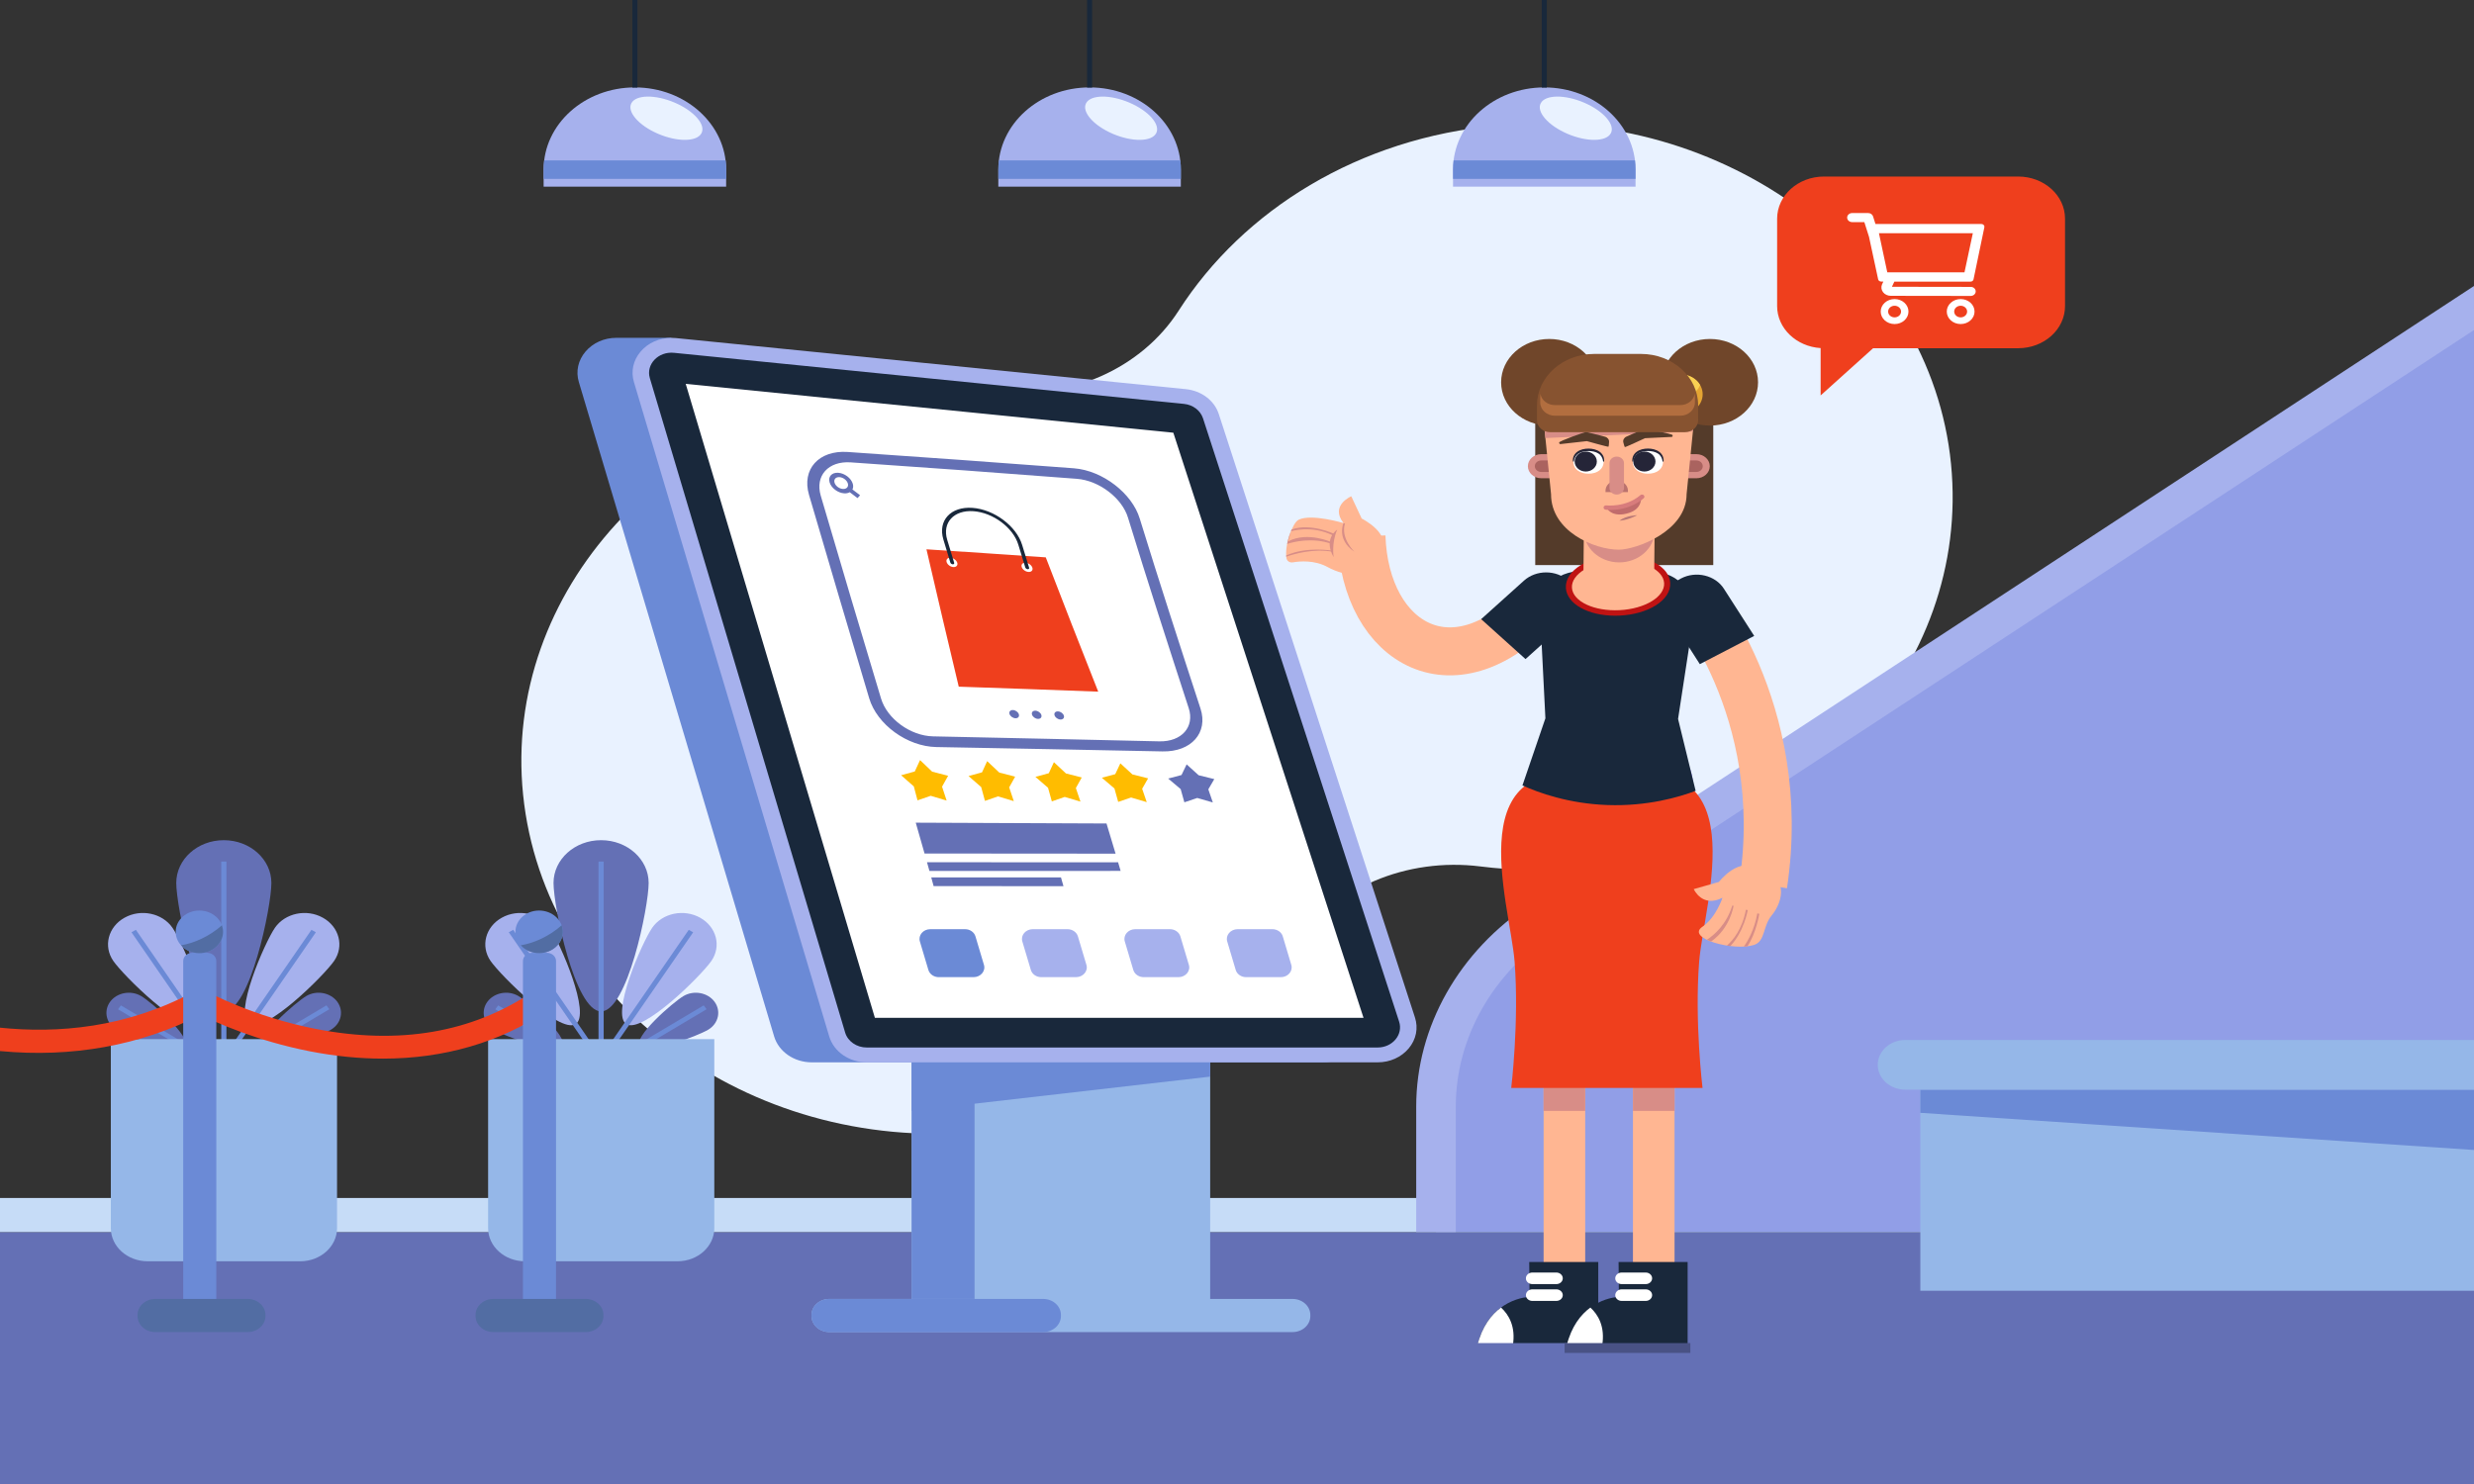<svg width="500" height="300" viewBox="0 0 500 300" fill="none" xmlns="http://www.w3.org/2000/svg">
<rect x="0" y="0" width="500" height="300" fill="#333333" stroke="none"/>
<g clip-path="url(#clip0_786_1282)">
<path d="M394.307 93.811C390.233 52.357 348.593 21.289 302.58 25.387C274.633 27.877 251.26 42.451 238.22 62.785C230.68 74.545 216.073 81.031 201.14 79.105C194.48 78.241 187.593 78.097 180.593 78.745C135.1 82.957 101.533 119.671 105.72 160.663C109.98 202.387 151.167 232.945 197.42 228.823C225.44 226.327 248.867 211.681 261.893 191.257C269.4 179.479 284.287 173.287 299.227 175.159C305.673 175.963 312.32 176.107 319.08 175.501C364.84 171.421 398.347 134.941 394.307 93.811Z" fill="#E9F2FF"/>
<path d="M500 249.072H0V300H500V249.072Z" fill="#6470B5"/>
<path d="M500 242.178H0V249.072H500V242.178Z" fill="#C6DCF7"/>
<path d="M35.621 178.5C35.621 183.282 39.928 204.462 45.234 204.462C50.548 204.462 54.848 183.282 54.848 178.5C54.848 173.718 50.541 169.848 45.234 169.848C39.928 169.842 35.621 173.718 35.621 178.5Z" fill="#6470B5"/>
<path d="M45.761 174.168H44.715V214.314H45.761V174.168Z" fill="#6B8AD6"/>
<path d="M55.561 187.559C53.508 190.535 47.088 205.217 50.394 207.065C53.701 208.913 65.474 197.225 67.528 194.255C69.581 191.279 68.568 187.373 65.261 185.525C61.954 183.671 57.614 184.583 55.561 187.559Z" fill="#A6B1ED"/>
<path d="M62.948 187.969L45.703 212.951L46.592 213.448L63.837 188.466L62.948 187.969Z" fill="#6B8AD6"/>
<path d="M61.89 201.36C59.803 202.602 51.663 209.628 53.043 211.506C54.423 213.384 64.797 209.406 66.883 208.164C68.97 206.922 69.543 204.396 68.17 202.512C66.783 200.64 63.977 200.124 61.89 201.36Z" fill="#6470B5"/>
<path d="M65.981 203.238L48.441 213.664L49.018 214.45L66.557 204.024L65.981 203.238Z" fill="#6B8AD6"/>
<path d="M34.861 187.559C36.914 190.535 43.334 205.217 40.028 207.065C36.721 208.913 24.948 197.225 22.894 194.255C20.841 191.279 21.854 187.373 25.161 185.525C28.468 183.671 32.807 184.583 34.861 187.559Z" fill="#A6B1ED"/>
<path d="M27.46 187.966L26.57 188.463L43.803 213.454L44.692 212.958L27.46 187.966Z" fill="#6B8AD6"/>
<path d="M28.535 201.36C30.621 202.602 38.761 209.628 37.381 211.506C36.001 213.384 25.628 209.406 23.541 208.164C21.455 206.922 20.881 204.396 22.255 202.512C23.635 200.64 26.448 200.124 28.535 201.36Z" fill="#6470B5"/>
<path d="M24.432 203.247L23.855 204.033L41.395 214.459L41.971 213.673L24.432 203.247Z" fill="#6B8AD6"/>
<path d="M60.676 254.976H29.842C25.736 254.976 22.402 251.976 22.402 248.28V210.072H68.116V248.28C68.116 251.976 64.782 254.976 60.676 254.976Z" fill="#95B7E8"/>
<path d="M111.867 178.5C111.867 183.282 116.174 204.462 121.481 204.462C126.794 204.462 131.094 183.282 131.094 178.5C131.094 173.718 126.787 169.848 121.481 169.848C116.174 169.842 111.867 173.718 111.867 178.5Z" fill="#6470B5"/>
<path d="M122.008 174.168H120.961V214.314H122.008V174.168Z" fill="#6B8AD6"/>
<path d="M131.807 187.559C129.754 190.535 123.334 205.217 126.641 207.065C129.947 208.913 141.721 197.225 143.774 194.255C145.827 191.279 144.814 187.373 141.507 185.525C138.201 183.671 133.861 184.583 131.807 187.559Z" fill="#A6B1ED"/>
<path d="M139.198 187.973L121.953 212.955L122.842 213.452L140.087 188.47L139.198 187.973Z" fill="#6B8AD6"/>
<path d="M138.132 201.36C136.045 202.602 127.905 209.628 129.285 211.506C130.665 213.384 141.039 209.406 143.125 208.164C145.212 206.922 145.785 204.396 144.412 202.512C143.032 200.64 140.219 200.124 138.132 201.36Z" fill="#6470B5"/>
<path d="M142.223 203.238L124.684 213.664L125.26 214.45L142.8 204.024L142.223 203.238Z" fill="#6B8AD6"/>
<path d="M111.107 187.559C113.16 190.535 119.58 205.217 116.274 207.065C112.967 208.913 101.194 197.225 99.14 194.255C97.087 191.279 98.1 187.373 101.407 185.525C104.714 183.671 109.054 184.583 111.107 187.559Z" fill="#A6B1ED"/>
<path d="M103.714 187.964L102.824 188.461L120.056 213.452L120.946 212.956L103.714 187.964Z" fill="#6B8AD6"/>
<path d="M104.781 201.36C106.867 202.602 115.007 209.628 113.627 211.506C112.247 213.384 101.874 209.406 99.787 208.164C97.701 206.922 97.127 204.396 98.501 202.512C99.888 200.64 102.694 200.124 104.781 201.36Z" fill="#6470B5"/>
<path d="M100.678 203.249L100.102 204.035L117.641 214.461L118.217 213.675L100.678 203.249Z" fill="#6B8AD6"/>
<path d="M136.922 254.976H106.088C101.982 254.976 98.648 251.976 98.648 248.28V210.072H144.362V248.28C144.362 251.976 141.028 254.976 136.922 254.976Z" fill="#95B7E8"/>
<path d="M499.999 62.365L311.732 185.653C298.219 194.503 290.219 208.639 290.219 223.687V249.073H499.999V62.365Z" fill="#919EE7"/>
<path d="M499.999 57.816L309.379 182.742C294.879 192.24 286.219 207.546 286.219 223.686V249.072H294.219V223.686C294.219 209.838 301.645 196.71 314.085 188.562L499.999 66.72V57.816Z" fill="#A6B1ED"/>
<path d="M244.579 210.008H184.246V264.308H244.579V210.008Z" fill="#95B7E8"/>
<path d="M244.579 217.646L184.246 224.576V210.008H244.579V217.646Z" fill="#6B8AD6"/>
<path d="M196.959 210.008H184.246V264.308H196.959V210.008Z" fill="#6B8AD6"/>
<path d="M261.228 262.586H167.601C165.621 262.586 164.008 264.032 164.008 265.82V266.054C164.008 267.836 165.614 269.288 167.601 269.288H261.228C263.208 269.288 264.821 267.842 264.821 266.054V265.82C264.814 264.032 263.208 262.586 261.228 262.586Z" fill="#95B7E8"/>
<path d="M210.821 262.586H167.601C165.621 262.586 164.008 264.032 164.008 265.82V266.054C164.008 267.836 165.614 269.288 167.601 269.288H210.821C212.801 269.288 214.414 267.842 214.414 266.054V265.82C214.414 264.032 212.808 262.586 210.821 262.586Z" fill="#6B8AD6"/>
<path d="M274.834 205.693L235.194 83.719C234.301 80.971 231.681 78.985 228.514 78.667L135.161 69.313L135.708 68.293H124.568C122.108 68.293 119.841 69.307 118.334 71.071C116.834 72.829 116.341 75.073 116.981 77.215L156.454 209.515C157.374 212.605 160.501 214.759 164.054 214.759H267.288C269.788 214.759 272.081 213.727 273.581 211.927C275.081 210.127 275.534 207.853 274.834 205.693Z" fill="#6B8AD6"/>
<path d="M175.187 214.765C171.634 214.765 168.507 212.611 167.587 209.521L128.114 77.221C127.474 75.079 127.967 72.835 129.467 71.077C130.967 69.313 133.24 68.299 135.7 68.299C135.994 68.299 136.294 68.311 136.587 68.341L239.647 78.667C242.814 78.985 245.434 80.965 246.327 83.719L285.967 205.693C286.667 207.853 286.214 210.127 284.714 211.927C283.214 213.727 280.92 214.759 278.42 214.759H175.187V214.765Z" fill="#A6B1ED"/>
<path d="M170.807 208.741L131.334 76.441C130.507 73.663 133.04 71.005 136.214 71.323L239.274 81.649C241.094 81.829 242.614 82.981 243.127 84.559L282.767 206.533C283.614 209.143 281.44 211.759 278.414 211.759H175.187C173.134 211.765 171.34 210.523 170.807 208.741Z" fill="#19283B"/>
<path d="M138.586 77.6L237.133 87.476L275.573 205.766H176.819L138.586 77.6Z" fill="white"/>
<path d="M234.952 151.902C219.712 151.602 204.479 151.284 189.239 151.02C183.352 150.918 177.246 146.478 175.659 141.144C171.566 127.446 167.512 113.742 163.499 100.026C161.992 94.86 165.479 90.984 171.299 91.368C186.552 92.412 201.806 93.51 217.052 94.668C222.879 95.124 228.812 99.768 230.346 104.844C234.299 117.684 238.452 130.464 242.626 143.25C244.212 148.11 240.772 152.022 234.952 151.902ZM171.912 93.468C167.406 93.168 164.699 96.174 165.866 100.176C169.879 113.868 173.946 127.542 178.059 141.21C179.299 145.332 184.026 148.77 188.579 148.86C203.819 149.166 219.059 149.526 234.299 149.868C238.806 149.97 241.472 146.952 240.246 143.172C236.072 130.356 231.919 117.534 227.972 104.658C226.786 100.722 222.179 97.152 217.659 96.798C202.412 95.616 187.166 94.512 171.912 93.468Z" fill="#6470B5"/>
<path d="M225.461 172.573C212.594 172.579 199.721 172.543 186.854 172.543C186.154 170.053 185.794 168.805 185.074 166.309C197.928 166.351 210.774 166.423 223.628 166.471C224.374 168.901 224.741 170.119 225.461 172.573Z" fill="#6470B5"/>
<path d="M226.481 176.059C213.601 176.083 200.721 176.065 187.841 176.071C187.648 175.363 187.548 175.009 187.348 174.307C200.221 174.307 213.094 174.331 225.968 174.313C226.181 175.009 226.281 175.363 226.481 176.059Z" fill="#6470B5"/>
<path d="M214.927 179.143C206.18 179.155 197.434 179.155 188.687 179.137C188.494 178.435 188.4 178.081 188.207 177.373C196.947 177.385 205.687 177.391 214.427 177.379C214.627 178.087 214.727 178.441 214.927 179.143Z" fill="#6470B5"/>
<path d="M188.097 160.878C187.031 161.244 186.497 161.43 185.431 161.796C185.137 160.668 184.984 160.104 184.684 158.976C183.657 158.076 183.144 157.626 182.117 156.72C183.224 156.414 183.777 156.264 184.877 155.958C185.304 155.04 185.517 154.578 185.944 153.66C186.924 154.596 187.417 155.064 188.397 156C189.684 156.33 190.331 156.498 191.617 156.828C191.131 157.704 190.884 158.148 190.391 159.03C190.764 160.152 190.944 160.716 191.317 161.838C190.031 161.454 189.391 161.262 188.097 160.878Z" fill="#FFBC00"/>
<path d="M201.696 160.993C200.642 161.353 200.116 161.539 199.062 161.905C198.756 160.789 198.609 160.231 198.302 159.115C197.276 158.221 196.762 157.777 195.742 156.883C196.836 156.583 197.382 156.433 198.469 156.133C198.889 155.227 199.096 154.771 199.509 153.871C200.489 154.795 200.982 155.257 201.962 156.181C203.242 156.511 203.882 156.673 205.162 157.003C204.682 157.867 204.442 158.305 203.956 159.175C204.329 160.285 204.516 160.837 204.889 161.953C203.616 161.569 202.976 161.377 201.696 160.993Z" fill="#FFBC00"/>
<path d="M215.184 161.106C214.144 161.466 213.618 161.646 212.578 162.006C212.271 160.902 212.118 160.35 211.811 159.252C210.791 158.37 210.278 157.932 209.258 157.05C210.344 156.756 210.884 156.606 211.964 156.312C212.378 155.418 212.584 154.974 212.998 154.08C213.978 154.992 214.464 155.448 215.438 156.36C216.711 156.684 217.351 156.846 218.624 157.17C218.144 158.022 217.904 158.454 217.431 159.312C217.804 160.404 217.991 160.956 218.364 162.048C217.091 161.676 216.458 161.484 215.184 161.106Z" fill="#FFBC00"/>
<path d="M228.591 161.22C227.551 161.574 227.031 161.754 225.991 162.108C225.685 161.022 225.538 160.476 225.231 159.396C224.218 158.532 223.711 158.094 222.691 157.23C223.771 156.936 224.311 156.792 225.391 156.504C225.805 155.622 226.011 155.184 226.425 154.314C227.398 155.208 227.885 155.658 228.858 156.552C230.131 156.87 230.765 157.032 232.031 157.35C231.551 158.19 231.311 158.61 230.831 159.456C231.205 160.53 231.385 161.07 231.758 162.156C230.491 161.772 229.858 161.592 228.591 161.22Z" fill="#FFBC00"/>
<path d="M241.963 161.315C240.923 161.663 240.403 161.843 239.363 162.191C239.063 161.117 238.916 160.583 238.616 159.521C237.603 158.669 237.103 158.243 236.09 157.391C237.17 157.103 237.71 156.959 238.783 156.677C239.196 155.813 239.403 155.381 239.823 154.523C240.79 155.399 241.276 155.843 242.243 156.719C243.51 157.031 244.143 157.187 245.41 157.499C244.93 158.321 244.69 158.735 244.203 159.569C244.57 160.625 244.75 161.159 245.116 162.221C243.856 161.861 243.223 161.675 241.963 161.315Z" fill="#6470B5"/>
<path d="M172.352 97.806C172.019 96.66 170.692 95.658 169.399 95.574C168.106 95.49 167.326 96.354 167.659 97.5C167.992 98.646 169.319 99.648 170.612 99.732C171.059 99.762 171.439 99.672 171.732 99.504C172.366 99.978 172.679 100.218 173.306 100.692C173.512 100.458 173.619 100.344 173.826 100.116C173.206 99.648 172.899 99.414 172.279 98.946C172.446 98.628 172.472 98.238 172.352 97.806ZM168.659 97.566C168.466 96.906 168.912 96.408 169.659 96.456C170.399 96.504 171.166 97.08 171.352 97.74C171.546 98.4 171.099 98.892 170.352 98.844C169.606 98.802 168.846 98.226 168.659 97.566Z" fill="#6470B5"/>
<path d="M205.912 144.396C206.058 144.858 205.752 145.218 205.232 145.2C204.712 145.188 204.172 144.798 204.025 144.342C203.878 143.88 204.185 143.52 204.705 143.538C205.225 143.55 205.765 143.934 205.912 144.396Z" fill="#6470B5"/>
<path d="M210.459 144.529C210.605 144.985 210.299 145.345 209.779 145.327C209.259 145.315 208.718 144.931 208.572 144.469C208.425 144.013 208.732 143.653 209.252 143.671C209.772 143.689 210.312 144.073 210.459 144.529Z" fill="#6470B5"/>
<path d="M215.007 144.659C215.153 145.115 214.847 145.469 214.327 145.457C213.807 145.445 213.267 145.061 213.127 144.605C212.98 144.149 213.287 143.795 213.807 143.813C214.327 143.825 214.86 144.203 215.007 144.659Z" fill="#6470B5"/>
<path d="M221.952 139.823C212.558 139.469 203.165 139.127 193.765 138.815C191.558 129.563 189.372 120.311 187.238 111.047C195.278 111.569 203.318 112.109 211.352 112.673C214.832 121.739 218.378 130.787 221.952 139.823Z" fill="#EF3F1D"/>
<path d="M193.463 113.765C193.623 114.281 193.269 114.671 192.676 114.635C192.083 114.599 191.476 114.149 191.316 113.627C191.156 113.105 191.509 112.715 192.103 112.757C192.696 112.799 193.303 113.249 193.463 113.765Z" fill="white"/>
<path d="M208.645 114.767C208.805 115.277 208.451 115.661 207.851 115.619C207.258 115.577 206.644 115.133 206.491 114.617C206.331 114.107 206.691 113.723 207.284 113.765C207.878 113.807 208.485 114.257 208.645 114.767Z" fill="white"/>
<path d="M207.697 115.068C207.484 115.056 207.264 114.894 207.21 114.708C206.644 112.866 206.364 111.948 205.804 110.106C204.764 106.674 200.71 103.632 196.744 103.344C192.784 103.062 190.39 105.654 191.43 109.116C191.99 110.976 192.27 111.906 192.837 113.766C192.89 113.952 192.764 114.09 192.55 114.078C192.337 114.066 192.117 113.904 192.064 113.718C191.497 111.858 191.217 110.922 190.657 109.062C189.504 105.228 192.15 102.354 196.544 102.666C200.93 102.984 205.424 106.362 206.577 110.16C207.137 112.002 207.417 112.926 207.984 114.762C208.037 114.948 207.91 115.086 207.697 115.068Z" fill="#19283B"/>
<path d="M195.028 187.838H188.022C186.582 187.838 185.535 189.068 185.908 190.316L187.628 196.082C187.882 196.94 188.748 197.54 189.741 197.54H196.748C198.188 197.54 199.235 196.31 198.862 195.062L197.142 189.296C196.888 188.432 196.022 187.838 195.028 187.838Z" fill="#6B8AD6"/>
<path d="M215.735 187.838H208.729C207.289 187.838 206.242 189.068 206.615 190.316L208.335 196.082C208.589 196.94 209.455 197.54 210.449 197.54H217.455C218.895 197.54 219.942 196.31 219.569 195.062L217.849 189.296C217.589 188.432 216.722 187.838 215.735 187.838Z" fill="#A6B1ED"/>
<path d="M236.442 187.838H229.436C227.996 187.838 226.949 189.068 227.322 190.316L229.042 196.082C229.296 196.94 230.162 197.54 231.156 197.54H238.162C239.602 197.54 240.649 196.31 240.276 195.062L238.556 189.296C238.296 188.432 237.429 187.838 236.442 187.838Z" fill="#A6B1ED"/>
<path d="M257.141 187.838H250.135C248.695 187.838 247.648 189.068 248.021 190.316L249.741 196.082C249.995 196.94 250.861 197.54 251.855 197.54H258.861C260.301 197.54 261.348 196.31 260.975 195.062L259.255 189.296C259.001 188.432 258.135 187.838 257.141 187.838Z" fill="#A6B1ED"/>
<path d="M128.314 17.67C118.127 17.67 109.867 25.104 109.867 34.272V37.734H146.754V34.272C146.761 25.098 138.501 17.67 128.314 17.67Z" fill="#A6B1ED"/>
<path d="M109.875 34.266V36.162H146.762V34.266C146.762 33.642 146.722 33.03 146.648 32.43H109.988C109.915 33.036 109.875 33.648 109.875 34.266Z" fill="#6B8AD6"/>
<path d="M141.768 26.934C140.848 28.674 136.928 28.728 133.015 27.054C129.101 25.38 126.681 22.608 127.601 20.868C128.521 19.128 132.441 19.074 136.355 20.748C140.268 22.422 142.688 25.194 141.768 26.934Z" fill="#E9F2FF"/>
<path d="M128.829 0H127.809V17.7H128.829V0Z" fill="#19283B"/>
<path d="M220.208 17.67C210.022 17.67 201.762 25.104 201.762 34.272V37.734H238.648V34.272C238.655 25.098 230.395 17.67 220.208 17.67Z" fill="#A6B1ED"/>
<path d="M201.77 34.266V36.162H238.656V34.266C238.656 33.642 238.616 33.03 238.543 32.43H201.883C201.81 33.036 201.77 33.648 201.77 34.266Z" fill="#6B8AD6"/>
<path d="M233.663 26.934C232.743 28.674 228.823 28.728 224.909 27.054C220.996 25.38 218.576 22.608 219.496 20.868C220.416 19.128 224.336 19.074 228.249 20.748C232.163 22.422 234.583 25.194 233.663 26.934Z" fill="#E9F2FF"/>
<path d="M220.723 0H219.703V17.7H220.723V0Z" fill="#19283B"/>
<path d="M312.107 17.67C301.92 17.67 293.66 25.104 293.66 34.272V37.734H330.547V34.272C330.547 25.098 322.293 17.67 312.107 17.67Z" fill="#A6B1ED"/>
<path d="M293.66 34.266V36.162H330.547V34.266C330.547 33.642 330.507 33.03 330.433 32.43H293.773C293.7 33.036 293.66 33.648 293.66 34.266Z" fill="#6B8AD6"/>
<path d="M325.553 26.934C324.633 28.674 320.713 28.728 316.8 27.054C312.887 25.38 310.467 22.608 311.387 20.868C312.307 19.128 316.227 19.074 320.14 20.748C324.053 22.422 326.48 25.194 325.553 26.934Z" fill="#E9F2FF"/>
<path d="M312.614 0H311.594V17.7H312.614V0Z" fill="#19283B"/>
<path d="M311.612 121.271C294.286 141.047 275.852 130.343 275.152 108.395" stroke="#FFB692" stroke-width="9.703" stroke-miterlimit="10"/>
<path d="M341.625 120.148C341.625 120.148 361.718 143.14 356.352 178.84" stroke="#FFB692" stroke-width="9.703" stroke-miterlimit="10"/>
<path d="M354.526 128.555L343.54 134.261L337.426 124.727C335.673 121.997 336.713 118.505 339.746 116.933C342.78 115.355 346.66 116.291 348.406 119.021L354.526 128.555Z" fill="#19283B"/>
<path d="M308.31 133.236L299.344 125.166L307.99 117.384C310.464 115.158 314.484 115.158 316.957 117.384C319.43 119.616 319.43 123.228 316.957 125.454L308.31 133.236Z" fill="#19283B"/>
<path d="M320.372 206.027H311.965V257.243H320.372V206.027Z" fill="#FFB692"/>
<path d="M320.372 209.766H311.965V224.574H320.372V209.766Z" fill="#D88D87"/>
<path d="M309.06 255.119L309.126 262.175C309.126 262.175 300.96 262.301 298.566 272.027L323.013 272.003V255.119H309.06Z" fill="#19283B"/>
<path d="M309.687 259.59H314.54C315.26 259.59 315.84 259.062 315.84 258.42C315.84 257.772 315.253 257.25 314.54 257.25H309.687C308.967 257.25 308.387 257.778 308.387 258.42C308.38 259.068 308.967 259.59 309.687 259.59Z" fill="white"/>
<path d="M309.687 262.99H314.54C315.26 262.99 315.84 262.462 315.84 261.82C315.84 261.172 315.253 260.65 314.54 260.65H309.687C308.967 260.65 308.387 261.178 308.387 261.82C308.38 262.462 308.967 262.99 309.687 262.99Z" fill="white"/>
<path d="M303.36 264.33C304.906 265.746 306.386 268.158 305.74 272.022L298.566 272.028C299.533 268.11 301.433 265.746 303.36 264.33Z" fill="white"/>
<path d="M323.566 271.512H298.152V273.504H323.566V271.512Z" fill="#6470B5"/>
<path d="M338.43 206.027H330.023V257.243H338.43V206.027Z" fill="#FFB692"/>
<path d="M338.43 209.766H330.023V224.574H338.43V209.766Z" fill="#D88D87"/>
<path d="M327.118 255.119L327.185 262.175C327.185 262.175 319.018 262.301 316.625 272.027L341.072 272.003V255.119H327.118Z" fill="#19283B"/>
<path d="M327.745 259.59H332.599C333.319 259.59 333.899 259.062 333.899 258.42C333.899 257.772 333.312 257.25 332.599 257.25H327.745C327.025 257.25 326.445 257.778 326.445 258.42C326.439 259.068 327.025 259.59 327.745 259.59Z" fill="white"/>
<path d="M327.745 262.99H332.599C333.319 262.99 333.899 262.462 333.899 261.82C333.899 261.172 333.312 260.65 332.599 260.65H327.745C327.025 260.65 326.445 261.178 326.445 261.82C326.439 262.462 327.025 262.99 327.745 262.99Z" fill="white"/>
<path d="M321.418 264.33C322.965 265.746 324.445 268.158 323.798 272.022L316.625 272.028C317.592 268.11 319.492 265.746 321.418 264.33Z" fill="white"/>
<path d="M341.624 271.512H316.211V273.504H341.624V271.512Z" fill="#495285"/>
<path d="M310.274 114.234H346.254V81.42H310.274V114.234Z" fill="#543B2A"/>
<path d="M321.574 148.084L330.414 148.156C336.934 148.21 342.22 153.04 342.167 158.89C342.107 164.746 336.727 169.492 330.207 169.438L321.367 169.366C314.847 169.312 309.56 164.482 309.614 158.632C309.674 152.782 315.054 148.03 321.574 148.084Z" fill="#8F78FF"/>
<path d="M306.106 194.441C305.16 182.333 294.06 150.269 324.753 157.379C355.446 150.275 344.346 182.333 343.4 194.441C342.453 206.549 344.086 219.935 344.086 219.935H324.753H305.42C305.42 219.941 307.046 206.555 306.106 194.441Z" fill="#EF3F1D"/>
<path d="M307.688 158.784C310.948 160.242 316.954 162.462 324.881 162.744C333.001 163.026 339.314 161.136 342.694 159.876C341.507 155.028 340.327 150.186 339.141 145.338L342.221 125.208C342.421 120.048 339.734 115.782 333.988 115.602L322.794 115.254C315.388 115.026 311.514 117.318 311.261 123.972L312.327 145.212L307.688 158.784Z" fill="#19283B"/>
<path d="M326.426 124.469C326.746 124.469 327.073 124.463 327.4 124.445C330.106 124.307 332.633 123.599 334.513 122.453C336.586 121.193 337.66 119.537 337.553 117.797C337.346 114.611 333.066 112.211 327.593 112.211C327.273 112.211 326.946 112.217 326.62 112.235C323.913 112.373 321.386 113.081 319.513 114.227C317.44 115.487 316.36 117.143 316.473 118.883C316.673 122.069 320.953 124.469 326.426 124.469Z" fill="#BF1313"/>
<path d="M336.32 117.864C336.5 120.624 332.473 123.084 327.327 123.348C322.18 123.612 317.873 121.59 317.693 118.824C317.513 116.064 321.54 113.604 326.687 113.34C331.833 113.076 336.147 115.098 336.32 117.864Z" fill="#FFB692"/>
<path d="M327.387 93.803C323.44 93.773 320.207 96.623 320.173 100.163L320 117.545L334.3 117.659L334.467 100.283C334.507 96.737 331.333 93.833 327.387 93.803Z" fill="#FFB692"/>
<path d="M320.212 96.258L320.106 107.214C320.072 110.76 323.246 113.658 327.192 113.688C331.139 113.718 334.372 110.868 334.406 107.328L334.512 96.372" fill="#D88D87"/>
<path d="M330.099 108.185C330.153 108.857 328.753 109.493 326.973 109.613C325.193 109.733 323.699 109.283 323.646 108.611C323.593 107.939 324.993 107.303 326.773 107.183C328.553 107.063 330.046 107.513 330.099 108.185Z" fill="#D88D87"/>
<path d="M312.672 80.502C313.485 79.476 314.392 78.558 315.365 77.748C318.045 81.198 322.492 83.454 327.525 83.454C332.559 83.454 336.999 81.198 339.685 77.748C340.659 78.552 341.565 79.47 342.379 80.502C338.465 83.736 333.252 85.71 327.525 85.71C325.379 85.71 323.299 85.434 321.339 84.912L321.379 82.62L320.785 84.756C317.739 83.874 314.979 82.404 312.672 80.502Z" fill="#4C4C68"/>
<path d="M303.379 77.279C303.379 82.115 307.732 86.033 313.106 86.033C318.479 86.033 322.832 82.115 322.832 77.279C322.832 72.443 318.479 68.525 313.106 68.525C307.732 68.525 303.379 72.443 303.379 77.279Z" fill="#70462A"/>
<path d="M314.57 79.704C314.57 81.93 316.57 83.73 319.044 83.73C321.517 83.73 323.517 81.93 323.517 79.704C323.517 77.478 321.517 75.678 319.044 75.678C316.57 75.678 314.57 77.484 314.57 79.704Z" fill="#E5A533"/>
<path d="M323.246 78.33C322.499 79.614 321.006 80.49 319.286 80.49C317.353 80.49 315.713 79.386 315.086 77.838C315.833 76.554 317.326 75.678 319.046 75.678C320.979 75.678 322.619 76.788 323.246 78.33Z" fill="#F9D153"/>
<path d="M355.305 77.279C355.305 82.115 350.952 86.033 345.578 86.033C340.205 86.033 335.852 82.115 335.852 77.279C335.852 72.443 340.205 68.525 345.578 68.525C350.952 68.525 355.305 72.443 355.305 77.279Z" fill="#70462A"/>
<path d="M344.111 79.704C344.111 81.93 342.111 83.73 339.637 83.73C337.164 83.73 335.164 81.93 335.164 79.704C335.164 77.478 337.164 75.678 339.637 75.678C342.111 75.678 344.111 77.484 344.111 79.704Z" fill="#E5A533"/>
<path d="M335.438 78.33C336.184 79.614 337.678 80.49 339.398 80.49C341.331 80.49 342.971 79.386 343.598 77.838C342.851 76.554 341.357 75.678 339.637 75.678C337.704 75.678 336.064 76.788 335.438 78.33Z" fill="#F9D153"/>
<path d="M311.492 96.683H342.845C344.339 96.683 345.552 95.591 345.552 94.246C345.552 92.903 344.339 91.811 342.845 91.811H311.492C309.998 91.811 308.785 92.903 308.785 94.246C308.785 95.591 309.998 96.683 311.492 96.683Z" fill="#D88D87"/>
<path d="M344.131 94.246C344.131 93.604 343.551 93.082 342.838 93.082H311.485C310.771 93.082 310.191 93.604 310.191 94.246C310.191 94.888 310.771 95.41 311.485 95.41H342.838C343.551 95.404 344.131 94.888 344.131 94.246Z" fill="#AA635F"/>
<path d="M327.164 111.119C330.631 111.119 340.864 107.423 340.864 99.905L342.284 85.769C342.284 78.563 335.797 72.725 327.791 72.725H326.544C318.537 72.725 312.051 78.563 312.051 85.769L313.471 99.905C313.464 107.423 322.231 111.119 327.164 111.119Z" fill="#FFB692"/>
<path d="M312.051 85.769L312.331 88.553L342.137 87.221L342.284 85.769C342.284 83.477 341.624 81.329 340.471 79.457H313.864C312.711 81.329 312.051 83.477 312.051 85.769Z" fill="#D88D87"/>
<path d="M331.644 100.865C331.644 100.865 331.811 102.869 329.178 103.703C325.978 104.717 324.871 102.917 324.871 102.917L328.651 101.957L331.644 100.865Z" fill="#C16C6C"/>
<path d="M326.866 102.995C328.399 102.803 330.433 102.239 332.193 100.727C332.386 100.559 332.393 100.283 332.206 100.109C332.019 99.935 331.713 99.929 331.519 100.097C328.593 102.617 324.673 102.179 324.633 102.173C324.366 102.143 324.126 102.311 324.086 102.545C324.053 102.785 324.233 103.001 324.499 103.037C324.586 103.055 325.539 103.163 326.866 102.995Z" fill="#D87C7C"/>
<path d="M317.977 93.306C317.977 94.908 319.343 95.76 321.037 95.76C322.723 95.76 324.097 94.908 324.097 93.306C324.097 91.704 322.73 90.924 321.037 90.924C319.343 90.93 317.977 91.71 317.977 93.306Z" fill="white"/>
<path d="M323.997 93.306C323.924 92.64 323.611 92.028 323.037 91.674C322.471 91.314 321.751 91.176 321.037 91.176C320.324 91.176 319.604 91.314 319.037 91.674C318.464 92.028 318.144 92.646 318.077 93.312H317.884C317.844 92.958 317.897 92.592 318.031 92.244C318.177 91.902 318.424 91.584 318.751 91.344C319.397 90.858 320.244 90.69 321.037 90.684C321.831 90.69 322.677 90.858 323.324 91.344C323.644 91.584 323.891 91.902 324.044 92.244C324.177 92.592 324.231 92.958 324.191 93.312H323.997V93.306Z" fill="#252538"/>
<path d="M320.485 91.283C321.725 91.283 322.725 92.189 322.725 93.305C322.725 94.421 321.718 95.321 320.478 95.321C319.238 95.321 318.238 94.415 318.238 93.299C318.238 92.183 319.252 91.283 320.485 91.283Z" fill="#252538"/>
<path d="M336.108 93.306C336.108 94.908 334.742 95.76 333.048 95.76C331.362 95.76 329.988 94.908 329.988 93.306C329.988 91.704 331.355 90.924 333.048 90.924C334.735 90.93 336.108 91.71 336.108 93.306Z" fill="white"/>
<path d="M329.897 93.306C329.857 92.952 329.903 92.586 330.043 92.238C330.19 91.896 330.437 91.578 330.763 91.338C331.41 90.852 332.257 90.684 333.05 90.678C333.843 90.684 334.69 90.852 335.337 91.338C335.657 91.578 335.91 91.896 336.057 92.238C336.197 92.586 336.243 92.952 336.203 93.306H336.01C335.943 92.64 335.623 92.022 335.05 91.668C334.483 91.314 333.763 91.17 333.05 91.17C332.337 91.17 331.617 91.314 331.05 91.668C330.477 92.022 330.157 92.64 330.09 93.3H329.897V93.306Z" fill="#252538"/>
<path d="M332.33 91.283C331.09 91.283 330.09 92.189 330.09 93.305C330.09 94.421 331.097 95.321 332.337 95.321C333.577 95.321 334.576 94.415 334.576 93.299C334.576 92.189 333.57 91.283 332.33 91.283Z" fill="#252538"/>
<path d="M328.691 88.271C329.904 87.731 332.111 86.759 332.318 86.735C332.611 86.705 338.004 87.677 338.044 87.983C338.084 88.289 337.878 88.325 337.878 88.325L332.464 88.583C332.464 88.583 328.558 90.407 328.404 90.377C328.324 90.365 328.191 89.885 328.078 89.429C327.964 88.961 328.218 88.481 328.691 88.271Z" fill="#543B2A"/>
<path d="M320.504 87.342C320.718 87.33 323.071 87.942 324.371 88.284C324.878 88.416 325.224 88.848 325.198 89.322C325.178 89.784 325.131 90.282 325.058 90.306C324.911 90.36 320.711 89.178 320.711 89.178L315.331 89.778C315.331 89.778 315.118 89.772 315.098 89.466C315.084 89.166 320.211 87.36 320.504 87.342Z" fill="#543B2A"/>
<path d="M324.477 99.484H329.01V99.19C329.01 98.068 327.997 97.156 326.743 97.156C325.49 97.156 324.477 98.068 324.477 99.19V99.484Z" fill="#BA726E"/>
<path d="M326.744 99.977C327.557 99.977 328.211 99.383 328.211 98.657V93.623C328.211 92.891 327.551 92.303 326.744 92.303C325.931 92.303 325.277 92.891 325.277 93.623V98.657C325.277 99.389 325.931 99.977 326.744 99.977Z" fill="#D88D87"/>
<path d="M330.878 104.152C330.878 104.152 328.665 104.194 327.285 105.256C327.285 105.262 328.812 105.232 330.878 104.152Z" fill="#B77776"/>
<path d="M313.305 87.371H340.518C341.998 87.371 343.198 86.291 343.198 84.959V81.947C343.198 76.205 338.025 71.549 331.645 71.549H322.178C315.798 71.549 310.625 76.205 310.625 81.947V84.959C310.625 86.291 311.825 87.371 313.305 87.371Z" fill="#875330"/>
<path d="M314.252 81.894H339.578C341.078 81.894 342.312 80.892 342.512 79.596C342.532 79.854 342.545 80.112 342.545 80.37V81.372C342.545 82.848 341.218 84.042 339.578 84.042H314.252C312.612 84.042 311.285 82.848 311.285 81.372V80.37C311.285 80.106 311.299 79.848 311.319 79.596C311.519 80.898 312.752 81.894 314.252 81.894Z" fill="#B26E3F"/>
<path d="M278.612 111.924C281.992 108.204 275.199 104.826 275.199 104.826L273.092 100.326C273.092 100.326 268.725 102.192 271.532 105.744C271.532 105.744 265.045 103.788 262.445 105.072C261.225 105.672 259.539 110.298 260.005 112.878C260.105 113.424 260.679 113.79 261.285 113.682C262.739 113.436 265.685 113.196 268.312 114.636C271.959 116.646 278.005 117.498 278.612 111.924Z" fill="#FFB692"/>
<path d="M271.527 105.744C271.527 105.744 270.027 109.056 273.733 111.546C273.733 111.546 270.893 108.846 271.82 105.84L271.527 105.744Z" fill="#D88D87"/>
<path d="M269.532 112.644C269.532 112.644 269.059 109.776 270.252 107.082C270.245 107.082 267.379 108.852 269.532 112.644Z" fill="#D88D87"/>
<path d="M269.387 111.551L269.32 111.323C269.32 111.323 263.954 110.411 259.934 112.301C259.94 112.385 259.947 112.463 259.954 112.541C261.554 111.977 265.44 110.837 269.387 111.551Z" fill="#D88D87"/>
<path d="M269.486 108.288L269.693 107.952C269.693 107.952 264.866 105.642 261.046 107.046C260.666 107.904 260.333 108.936 260.133 109.962C261.379 109.554 265.173 108.558 269.159 109.956L269.246 109.674C269.246 109.674 264.399 107.34 260.346 109.434L260.899 107.412C260.893 107.412 265.039 106.038 269.486 108.288Z" fill="#D88D87"/>
<path d="M355.419 175.919C351.619 172.763 347.393 178.289 347.393 178.289L342.312 179.741C342.312 179.741 344.006 183.599 348.113 181.481C348.113 181.481 346.846 185.453 344.053 187.355C340.639 189.683 350.406 192.371 354.533 191.009C356.773 190.265 356.259 187.217 358.039 185.087C360.513 182.123 361.459 176.855 355.419 175.919Z" fill="#FFB692"/>
<path d="M352.854 183.898L353.228 183.988C353.228 183.988 352.454 188.38 349.708 191.248C349.474 191.218 349.241 191.188 349.008 191.152C350.234 190.09 352.094 187.894 352.854 183.898Z" fill="#D88D87"/>
<path d="M355.56 184.745C355.56 184.745 354.914 188.717 353.16 191.297C352.927 191.327 352.68 191.345 352.434 191.357C353.207 190.271 354.567 187.973 355.16 184.643L355.56 184.745Z" fill="#D88D87"/>
<path d="M350.36 183.107C350.36 183.107 349.726 187.607 345.8 190.343C345.5 190.229 345.213 190.109 344.953 189.983C346.526 188.957 348.94 186.845 350.1 183.059L350.36 183.107Z" fill="#D88D87"/>
<path d="M407.88 35.688H368.634C363.4 35.688 359.16 39.504 359.16 44.214V61.871C359.16 66.371 363.04 70.055 367.953 70.368V79.938L378.554 70.397H407.873C413.107 70.397 417.347 66.582 417.347 61.871V44.214C417.354 39.504 413.107 35.688 407.88 35.688Z" fill="#EF3F1D"/>
<path d="M398.286 57.996L382.366 57.972L382.853 56.928H398.253C398.546 56.928 398.799 56.742 398.853 56.478L401.046 45.93C401.079 45.768 401.033 45.606 400.913 45.48C400.799 45.354 400.626 45.282 400.446 45.282H379.033L378.546 43.74C378.419 43.344 378.019 43.068 377.559 43.068H374.333C373.766 43.068 373.312 43.482 373.312 43.986C373.312 44.496 373.773 44.904 374.333 44.904H376.786L377.733 47.886L379.579 56.472C379.633 56.73 379.886 56.916 380.179 56.916H380.633C380.633 56.916 380.353 57.51 380.346 57.528C380.139 58.05 380.226 58.632 380.579 59.082C380.933 59.532 381.513 59.802 382.126 59.802L398.273 59.826C398.833 59.826 399.293 59.412 399.293 58.908C399.293 58.662 399.186 58.428 398.993 58.254C398.819 58.092 398.559 57.996 398.286 57.996ZM398.713 47.148L397.026 55.056H381.426L379.739 47.148H398.713Z" fill="white"/>
<path d="M382.9 60.457C381.354 60.457 380.094 61.585 380.094 62.983C380.094 64.375 381.347 65.509 382.9 65.509C384.447 65.509 385.707 64.381 385.707 62.983C385.707 61.585 384.447 60.457 382.9 60.457ZM382.9 64.159C382.18 64.159 381.594 63.631 381.594 62.983C381.594 62.335 382.18 61.807 382.9 61.807C383.62 61.807 384.207 62.335 384.207 62.983C384.207 63.631 383.62 64.159 382.9 64.159Z" fill="white"/>
<path d="M396.252 60.457C394.705 60.457 393.445 61.585 393.445 62.983C393.445 64.375 394.699 65.509 396.252 65.509C397.799 65.509 399.059 64.381 399.059 62.983C399.059 61.585 397.799 60.457 396.252 60.457ZM396.252 64.159C395.532 64.159 394.945 63.631 394.945 62.983C394.945 62.335 395.532 61.807 396.252 61.807C396.972 61.807 397.559 62.335 397.559 62.983C397.559 63.631 396.972 64.159 396.252 64.159Z" fill="white"/>
<path d="M63.86 208.008C51.153 205.542 41.967 200.526 41.873 200.478L40.54 199.74L39.193 200.466C25.493 207.858 11.52 208.938 0 207.75V212.478C14.5 213.858 28.367 211.368 40.533 205.146C43.66 206.7 51.867 210.42 62.607 212.526C67.667 213.516 72.613 214.008 77.4 214.008C89.727 214.008 101.007 210.744 110.58 204.324L107.493 200.598C95.3 208.77 80.627 211.266 63.86 208.008Z" fill="#EF3F1D"/>
<path d="M41.861 266.713H38.881C37.861 266.713 37.027 265.969 37.027 265.045V194.281C37.027 193.363 37.854 192.613 38.881 192.613H41.861C42.881 192.613 43.714 193.357 43.714 194.281V265.045C43.714 265.969 42.887 266.713 41.861 266.713Z" fill="#6B8AD6"/>
<path d="M45.081 188.376C45.081 190.752 42.941 192.684 40.294 192.684C37.654 192.684 35.508 190.758 35.508 188.376C35.508 186 37.648 184.068 40.294 184.068C42.941 184.074 45.081 186 45.081 188.376Z" fill="#6B8AD6"/>
<path d="M40.293 192.685C42.933 192.685 45.079 190.759 45.079 188.377C45.079 187.915 44.993 187.471 44.846 187.051C42.366 189.289 39.146 190.699 36.586 191.095C37.459 192.067 38.799 192.685 40.293 192.685Z" fill="#526DA3"/>
<path d="M110.521 266.713H107.541C106.521 266.713 105.688 265.969 105.688 265.045V194.281C105.688 193.363 106.514 192.613 107.541 192.613H110.521C111.541 192.613 112.374 193.357 112.374 194.281V265.045C112.374 265.969 111.547 266.713 110.521 266.713Z" fill="#6B8AD6"/>
<path d="M118.363 262.584H99.703C97.723 262.584 96.109 264.03 96.109 265.818V266.052C96.109 267.834 97.716 269.286 99.703 269.286H118.363C120.343 269.286 121.956 267.84 121.956 266.052V265.818C121.956 264.03 120.349 262.584 118.363 262.584Z" fill="#526DA3"/>
<path d="M50.054 262.584H31.394C29.414 262.584 27.801 264.03 27.801 265.818V266.052C27.801 267.834 29.407 269.286 31.394 269.286H50.054C52.034 269.286 53.647 267.84 53.647 266.052V265.818C53.641 264.03 52.034 262.584 50.054 262.584Z" fill="#526DA3"/>
<path d="M113.741 188.376C113.741 190.752 111.601 192.684 108.955 192.684C106.315 192.684 104.168 190.758 104.168 188.376C104.168 186 106.308 184.068 108.955 184.068C111.601 184.074 113.741 186 113.741 188.376Z" fill="#6B8AD6"/>
<path d="M108.953 192.685C111.593 192.685 113.739 190.759 113.739 188.377C113.739 187.915 113.653 187.471 113.506 187.051C111.026 189.289 107.806 190.699 105.246 191.095C106.119 192.067 107.459 192.685 108.953 192.685Z" fill="#526DA3"/>
<path d="M500.002 220.285H388.102V260.935H500.002V220.285Z" fill="#95B7E8"/>
<path d="M388.102 224.965L500.002 232.477V220.285H388.102V224.965Z" fill="#6B8AD6"/>
<path d="M385.08 220.284H500V210.234H385.08C381.993 210.234 379.5 212.484 379.5 215.256C379.493 218.034 381.993 220.284 385.08 220.284Z" fill="#95B7E8"/>
</g>
<defs>
<clipPath id="clip0_786_1282">
<rect width="500" height="300" fill="white"/>
</clipPath>
</defs>
</svg>
